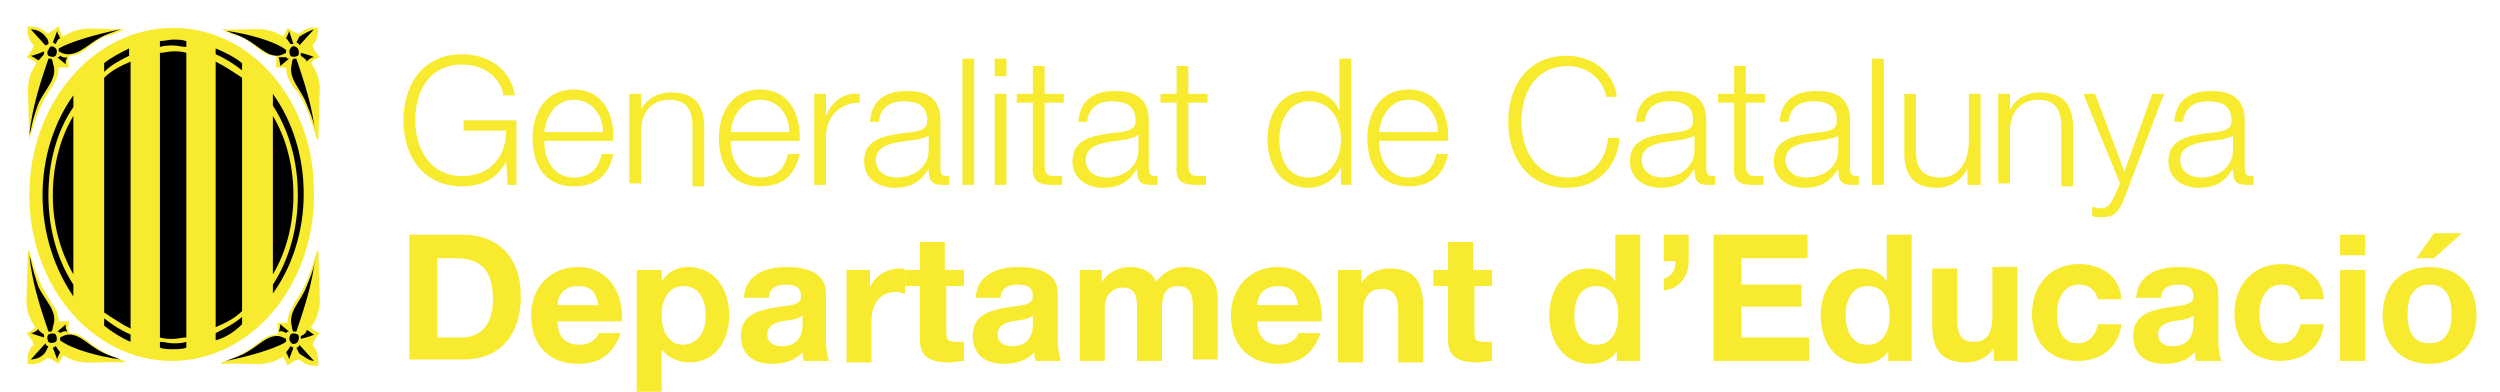 <?xml version="1.0" encoding="utf-8"?>
<!-- Generator: Adobe Illustrator 27.3.1, SVG Export Plug-In . SVG Version: 6.00 Build 0)  -->
<svg version="1.1" id="Capa_1" xmlns="http://www.w3.org/2000/svg" xmlns:xlink="http://www.w3.org/1999/xlink" x="0px" y="0px"
	 viewBox="0 0 170.4 26.7" style="enable-background:new 0 0 170.4 26.7;" xml:space="preserve">
<style type="text/css">
	.st0{fill:#F8EA2E;}
</style>
<g>
	<g>
		<path class="st0" d="M11.8,1.9C6.4,1.9,2,7,2,13.3c0,6.3,4.4,11.3,9.7,11.3c5.4,0,9.7-5.1,9.7-11.3C21.5,7,17.2,1.9,11.8,1.9
			L11.8,1.9z"/>
		<path d="M5,18.7c-0.9-1.6-1.4-3.4-1.4-5.4c0-2,0.5-3.9,1.4-5.4V18.7L5,18.7z"/>
		<path d="M7.1,5.3c0.5-0.5,1.1-0.8,1.8-1.1v18.2c-0.6-0.3-1.2-0.7-1.8-1.1V5.3L7.1,5.3z"/>
		<path d="M10.9,3.6c0.3,0,0.6-0.1,0.9-0.1c0.3,0,0.6,0,0.9,0.1V23c-0.3,0-0.6,0.1-0.9,0.1c-0.3,0-0.6,0-0.9-0.1V3.6L10.9,3.6z"/>
		<path d="M14.7,4.2c0.6,0.3,1.2,0.7,1.8,1.1v15.9c-0.5,0.5-1.1,0.8-1.8,1.1V4.2L14.7,4.2z"/>
		<path d="M18.6,7.9c0.9,1.5,1.4,3.4,1.4,5.4c0,2-0.5,3.9-1.4,5.4V7.9L18.6,7.9z"/>
		<path d="M16.5,4.3v0.5c-0.5-0.4-1.1-0.8-1.8-1.1V3.3C15.4,3.6,16,3.9,16.5,4.3L16.5,4.3z"/>
		<path d="M11.8,2.7c0.3,0,0.6,0,0.9,0.1v0.4c-0.3,0-0.6-0.1-0.9-0.1c-0.3,0-0.6,0-0.9,0.1V2.8C11.2,2.8,11.5,2.7,11.8,2.7L11.8,2.7
			z"/>
		<path d="M8.8,3.3v0.5C8.2,4.1,7.6,4.4,7.1,4.9V4.3C7.6,3.9,8.2,3.6,8.8,3.3L8.8,3.3z"/>
		<path d="M2.9,13.3c0-2.6,0.8-5,2.1-6.8v0.8C3.9,8.9,3.3,11,3.3,13.3c0,2.3,0.6,4.4,1.7,6.1v0.8C3.7,18.3,2.9,15.9,2.9,13.3
			L2.9,13.3z"/>
		<path d="M7.1,22.2v-0.5c0.5,0.4,1.1,0.8,1.8,1.1v0.5C8.2,23,7.6,22.6,7.1,22.2L7.1,22.2z"/>
		<path d="M11.8,23.8c-0.3,0-0.6,0-0.9-0.1v-0.4c0.3,0,0.6,0.1,0.9,0.1c0.3,0,0.6,0,0.9-0.1v0.4C12.4,23.8,12.1,23.8,11.8,23.8
			L11.8,23.8z"/>
		<path d="M14.7,23.2v-0.5c0.6-0.3,1.2-0.6,1.8-1.1v0.5C16,22.6,15.4,23,14.7,23.2L14.7,23.2z"/>
		<path d="M18.6,19.4c1.1-1.7,1.7-3.8,1.7-6.1c0-2.3-0.6-4.4-1.7-6.1V6.4c1.3,1.8,2.1,4.2,2.1,6.8c0,2.6-0.8,5-2.1,6.8V19.4
			L18.6,19.4z"/>
		<path class="st0" d="M21.3,23.5c0.1-0.3,0.3-0.6,0.5-0.8c-0.2-0.1-0.5-0.2-0.6-0.4c0.4-0.6,0.5-0.9,0.6-1.6l-0.1-3.6h-0.1
			c-0.3,1.1-0.7,2.3-1.3,3.2c-0.2,0.2-0.2,0.3-0.3,0.5c-0.1,0.2-0.4,0.6-0.4,1.2c-0.2,0-0.5,0-0.7,0c0,0.3,0.1,0.3,0,0.8
			c-1,0-1.2,0.7-2.4,1.3c-0.5,0.3-0.7,0.4-1.4,0.6v0.1c2.1-0.1,3,0.3,4.2-0.5c0.1,0.2,0.2,0.4,0.3,0.6c0.2-0.1,0.5-0.4,0.8-0.4
			c0.3,0.3,0.8,0.5,1.3,0.4C21.7,24.3,21.6,23.8,21.3,23.5L21.3,23.5z"/>
		<path d="M21.4,22.8c-0.1,0.1-0.9,0.3-0.9,0.3l0,0c0-0.1,0-0.1,0-0.2l0,0c0.3-0.1,0.4-0.3,0.4-0.4c0,0,0,0,0,0c0,0,0,0,0,0
			C21,22.5,21.2,22.7,21.4,22.8L21.4,22.8z"/>
		<path d="M20.9,19.5c0.6-1.4,0.5-1.5,0.6-2.1c-0.2,2-0.8,3.7-1.3,5.2c0,0-0.1,0-0.2,0c-0.1-0.1-0.1-0.3-0.1-0.3
			C19.6,21.2,20.5,20.6,20.9,19.5L20.9,19.5z"/>
		<path d="M19.1,22.1l0.6,0.5l0,0c0,0,0,0-0.1,0c0,0-0.1,0.1-0.1,0.1l0,0c-0.3-0.2-0.5-0.1-0.5-0.1C19.1,22.4,19.1,22.1,19.1,22.1
			L19.1,22.1z"/>
		<path d="M15.4,24.6l0.8-0.3c1.3-0.5,1.8-1.4,2.7-1.4c0.2,0,0.4,0.1,0.6,0.2l0,0c0,0.1,0,0.1,0,0.2l0,0
			C18.7,23.8,16.9,24.3,15.4,24.6L15.4,24.6z"/>
		<path d="M19.7,24.5c0-0.1-0.1-0.3-0.2-0.5c0.2-0.2,0.2-0.3,0.3-0.4l0,0c0.1,0,0.1,0.1,0.2,0.1l0,0L19.7,24.5L19.7,24.5z"/>
		<path d="M19.8,23.3c-0.1-0.1-0.1-0.3,0-0.5c0.1-0.1,0.3-0.1,0.5,0c0.1,0.1,0.1,0.3,0,0.5C20.1,23.5,19.9,23.5,19.8,23.3L19.8,23.3
			z"/>
		<path d="M20.4,24.1c-0.1-0.2-0.1-0.2-0.2-0.4c0.1,0,0.2-0.1,0.2-0.2l1,1.1C21.1,24.6,20.7,24.3,20.4,24.1L20.4,24.1z"/>
		<path class="st0" d="M21.3,3.1c0.1,0.3,0.3,0.6,0.5,0.8c-0.2,0.1-0.5,0.2-0.6,0.4c0.4,0.6,0.5,0.9,0.6,1.6l-0.1,3.6h-0.1
			c-0.3-1.1-0.7-2.3-1.3-3.2C20.1,6.1,20,6,19.9,5.8c-0.1-0.2-0.4-0.6-0.4-1.2c-0.2,0-0.5,0-0.7,0c0-0.3,0.1-0.3,0-0.8
			c-1,0-1.2-0.7-2.4-1.3C16,2.4,15.7,2.3,15.1,2V2c2.1,0.1,3-0.3,4.2,0.5c0.1-0.2,0.2-0.4,0.3-0.6c0.2,0.1,0.5,0.4,0.8,0.4
			c0.3-0.3,0.8-0.5,1.3-0.4C21.7,2.3,21.6,2.8,21.3,3.1L21.3,3.1z"/>
		<path d="M21.4,3.9c-0.1-0.1-0.9-0.3-0.9-0.3l0,0c0,0.1,0,0.1,0,0.2l0,0c0.3,0.2,0.4,0.3,0.4,0.4c0,0,0,0,0,0c0,0,0,0,0,0
			C21,4.1,21.2,3.9,21.4,3.9L21.4,3.9z"/>
		<path d="M20.9,7.1c0.6,1.4,0.5,1.5,0.6,2.1c-0.2-2-0.8-3.7-1.3-5.2c0,0-0.1,0-0.2,0c-0.1,0.1-0.1,0.3-0.1,0.3
			C19.6,5.4,20.5,6,20.9,7.1L20.9,7.1z"/>
		<path d="M19.1,4.5l0.6-0.5l0,0c0,0,0,0-0.1,0c0,0-0.1-0.1-0.1-0.1l0,0C19.3,3.9,19,3.9,19,3.9C19.1,4.3,19.1,4.5,19.1,4.5
			L19.1,4.5z"/>
		<path d="M15.4,2.1l0.8,0.3c1.3,0.5,1.8,1.4,2.7,1.4c0.2,0,0.4-0.1,0.6-0.2l0,0c0-0.1,0-0.1,0-0.2h0C18.7,2.8,16.9,2.3,15.4,2.1
			L15.4,2.1z"/>
		<path d="M19.7,2.1c0,0.1-0.1,0.3-0.2,0.5c0.2,0.2,0.2,0.3,0.3,0.4l0,0C19.8,3,19.9,3,20,3l0,0L19.7,2.1L19.7,2.1z"/>
		<path d="M19.8,3.3c-0.1,0.1-0.1,0.3,0,0.5c0.1,0.1,0.3,0.1,0.5,0c0.1-0.1,0.1-0.3,0-0.5C20.1,3.1,19.9,3.1,19.8,3.3L19.8,3.3z"/>
		<path d="M20.4,2.5c-0.1,0.2-0.1,0.2-0.2,0.4c0.1,0,0.2,0.1,0.2,0.2l1-1.1C21.1,2.1,20.7,2.3,20.4,2.5L20.4,2.5z"/>
		<path class="st0" d="M2.3,23.5c-0.1-0.3-0.3-0.6-0.5-0.8c0.2-0.1,0.5-0.2,0.6-0.4c-0.4-0.6-0.5-0.9-0.6-1.6l0.1-3.6H2
			c0.3,1.1,0.7,2.3,1.3,3.2c0.2,0.3,0.2,0.3,0.3,0.5C3.7,20.9,4,21.3,4,21.9c0.2,0,0.5,0,0.7,0c0,0.3-0.1,0.3,0,0.8
			c1,0,1.2,0.7,2.4,1.3c0.5,0.3,0.7,0.4,1.4,0.6v0.1c-2.1-0.1-3,0.3-4.2-0.5c-0.1,0.2-0.2,0.4-0.3,0.6c-0.2-0.1-0.5-0.4-0.8-0.4
			c-0.3,0.3-0.8,0.5-1.3,0.4C1.8,24.3,2,23.7,2.3,23.5L2.3,23.5z"/>
		<path d="M2.1,22.7C2.3,22.8,3,23,3,23l0,0c0-0.1,0-0.1,0-0.2l0,0c-0.3-0.2-0.4-0.3-0.4-0.4c0,0,0,0,0,0c0,0,0,0,0,0
			C2.6,22.5,2.3,22.7,2.1,22.7L2.1,22.7z"/>
		<path d="M2.6,19.5C2.1,18,2.2,18,2,17.4c0.2,2,0.8,3.7,1.3,5.2c0,0,0.1,0,0.2,0c0.1-0.1,0.1-0.3,0.1-0.3C4,21.2,3.1,20.6,2.6,19.5
			L2.6,19.5z"/>
		<path d="M4.5,22.1l-0.6,0.5l0,0c0,0,0,0,0.1,0c0,0,0.1,0.1,0.1,0.1l0,0c0.3-0.2,0.5-0.1,0.5-0.1C4.4,22.3,4.5,22.1,4.5,22.1
			L4.5,22.1z"/>
		<path d="M8.2,24.5l-0.8-0.3c-1.3-0.5-1.8-1.4-2.7-1.4c-0.2,0-0.4,0.1-0.6,0.2l0,0c0,0.1,0,0.1,0,0.2h0C4.9,23.8,6.7,24.3,8.2,24.5
			L8.2,24.5z"/>
		<path d="M3.9,24.5c0-0.1,0.1-0.3,0.2-0.5c-0.2-0.2-0.2-0.3-0.3-0.4l0,0c-0.1,0-0.1,0.1-0.2,0.1h0L3.9,24.5L3.9,24.5z"/>
		<path d="M3.8,23.3c0.1-0.1,0.1-0.3,0-0.5c-0.1-0.1-0.3-0.1-0.5,0c-0.1,0.1-0.1,0.3,0,0.5C3.4,23.4,3.6,23.4,3.8,23.3L3.8,23.3z"/>
		<path d="M3.1,24c0.1-0.2,0.1-0.2,0.2-0.4c-0.1,0-0.2-0.1-0.2-0.2l-1,1.1C2.5,24.5,2.9,24.3,3.1,24L3.1,24z"/>
		<path class="st0" d="M2.3,3.1C2.2,3.4,2,3.7,1.8,3.9C2,4,2.3,4.1,2.5,4.3C2.1,4.9,2,5.2,1.9,5.9l0.1,3.6H2
			c0.3-1.1,0.7-2.3,1.3-3.2C3.5,6,3.5,6,3.6,5.8C3.7,5.6,4,5.3,4,4.6c0.2,0,0.5,0,0.7,0c0-0.3-0.1-0.3,0-0.8c1,0,1.2-0.7,2.4-1.3
			C7.6,2.4,7.8,2.3,8.5,2V2C6.4,2,5.5,1.7,4.3,2.5C4.1,2.3,4.1,2,4,1.8C3.8,1.9,3.5,2.2,3.2,2.3C2.9,1.9,2.4,1.8,1.9,1.8
			C1.8,2.3,2,2.8,2.3,3.1L2.3,3.1z"/>
		<path d="M2.1,3.8C2.3,3.8,3,3.5,3,3.5l0,0c0,0.1,0,0.1,0,0.2l0,0C2.8,3.9,2.7,4.1,2.6,4.1c0,0,0,0,0,0c0,0,0,0,0,0
			C2.6,4.1,2.3,3.9,2.1,3.8L2.1,3.8z"/>
		<path d="M2.6,7.1C2.1,8.5,2.2,8.6,2,9.2c0.2-2,0.8-3.7,1.3-5.2c0,0,0.1,0,0.2,0c0.1,0.1,0.1,0.3,0.1,0.3C4,5.3,3.1,6,2.6,7.1
			L2.6,7.1z"/>
		<path d="M4.5,4.4L3.9,3.9l0,0c0,0,0,0,0.1,0c0,0,0.1-0.1,0.1-0.1l0,0c0.3,0.2,0.5,0.1,0.5,0.1C4.4,4.2,4.5,4.4,4.5,4.4L4.5,4.4z"
			/>
		<path d="M8.2,2L7.4,2.3C6.1,2.8,5.6,3.7,4.6,3.7c-0.2,0-0.4-0.1-0.6-0.2l0,0c0-0.1,0-0.1,0-0.2h0C4.9,2.8,6.7,2.3,8.2,2L8.2,2z"/>
		<path d="M3.9,2.1c0,0.1,0.1,0.3,0.2,0.5C3.9,2.7,3.9,2.8,3.8,3l0,0C3.7,3,3.7,2.9,3.6,2.9l0,0L3.9,2.1L3.9,2.1z"/>
		<path d="M3.8,3.3c0.1,0.1,0.1,0.3,0,0.5c-0.1,0.1-0.3,0.1-0.5,0c-0.1-0.1-0.1-0.3,0-0.4C3.4,3.1,3.6,3.1,3.8,3.3L3.8,3.3z"/>
		<path d="M3.1,2.5C3.3,2.7,3.3,2.8,3.3,3C3.3,3,3.1,3.1,3.1,3.1l-1-1.1C2.5,2,2.9,2.2,3.1,2.5L3.1,2.5z"/>
	</g>
	<g>
		<path class="st0" d="M35.2,12.6h-0.6L34.5,11h0c-0.6,1.2-1.7,1.7-3,1.7c-2.7,0-4-2.1-4-4.5s1.3-4.5,4-4.5c1.8,0,3.3,1,3.6,2.8
			h-0.8c-0.1-1-1.1-2.1-2.8-2.1c-2.3,0-3.2,1.9-3.2,3.8s1,3.8,3.2,3.8c1.9,0,3-1.3,3-3.1h-2.9V8.2h3.6V12.6z"/>
		<path class="st0" d="M37.1,9.7c0,1.1,0.6,2.4,2,2.4c1.1,0,1.7-0.6,1.9-1.6h0.8c-0.3,1.4-1.1,2.2-2.7,2.2c-2,0-2.8-1.5-2.8-3.3
			c0-1.6,0.8-3.3,2.8-3.3c2,0,2.8,1.7,2.7,3.5H37.1z M41.1,9c0-1.1-0.7-2.2-2-2.2c-1.2,0-1.9,1.1-2,2.2H41.1z"/>
		<path class="st0" d="M42.9,6.4h0.8v1.1h0c0.3-0.7,1.1-1.2,2-1.2c1.7,0,2.3,0.9,2.3,2.4v4h-0.8V8.7c0-1.1-0.3-1.9-1.6-1.9
			c-1.2,0-1.9,0.9-1.9,2.1v3.6h-0.8V6.4z"/>
		<path class="st0" d="M49.8,9.7c0,1.1,0.6,2.4,2,2.4c1.1,0,1.7-0.6,1.9-1.6h0.8c-0.3,1.4-1.1,2.2-2.7,2.2c-2,0-2.8-1.5-2.8-3.3
			c0-1.6,0.8-3.3,2.8-3.3c2,0,2.8,1.7,2.7,3.5H49.8z M53.8,9c0-1.1-0.7-2.2-2-2.2c-1.2,0-1.9,1.1-2,2.2H53.8z"/>
		<path class="st0" d="M55.6,6.4h0.7v1.5h0c0.4-1,1.2-1.6,2.3-1.5V7C57.2,7,56.3,8,56.3,9.3v3.3h-0.8V6.4z"/>
		<path class="st0" d="M59.3,8.3c0.1-1.5,1.1-2.1,2.5-2.1c1.1,0,2.3,0.3,2.3,2v3.3c0,0.3,0.1,0.5,0.4,0.5c0.1,0,0.2,0,0.2,0v0.6
			c-0.2,0-0.3,0-0.5,0c-0.8,0-0.9-0.4-0.9-1.1h0c-0.5,0.8-1.1,1.3-2.3,1.3c-1.1,0-2.1-0.6-2.1-1.8c0-1.7,1.7-1.8,3.3-2
			c0.6-0.1,1-0.2,1-0.8c0-1-0.7-1.3-1.6-1.3c-0.9,0-1.6,0.4-1.7,1.4H59.3z M63.3,9.2L63.3,9.2c-0.1,0.2-0.5,0.2-0.7,0.3
			c-1.3,0.2-2.9,0.2-2.9,1.4c0,0.8,0.7,1.2,1.4,1.2c1.2,0,2.2-0.7,2.2-1.9V9.2z"/>
		<path class="st0" d="M65.6,4h0.8v8.6h-0.8V4z"/>
		<path class="st0" d="M67.8,4h0.8v1.2h-0.8V4z M67.8,6.4h0.8v6.2h-0.8V6.4z"/>
		<path class="st0" d="M71.2,6.4h1.3V7h-1.3v4.2c0,0.5,0.1,0.8,0.6,0.8c0.2,0,0.4,0,0.6,0v0.6c-0.2,0-0.4,0-0.7,0
			c-1,0-1.4-0.3-1.3-1.4V7h-1.1V6.4h1.1V4.5h0.8V6.4z"/>
		<path class="st0" d="M73.5,8.3c0.1-1.5,1.1-2.1,2.5-2.1c1.1,0,2.3,0.3,2.3,2v3.3c0,0.3,0.1,0.5,0.4,0.5c0.1,0,0.2,0,0.2,0v0.6
			c-0.2,0-0.3,0-0.5,0c-0.8,0-0.9-0.4-0.9-1.1h0c-0.5,0.8-1.1,1.3-2.3,1.3c-1.1,0-2.1-0.6-2.1-1.8c0-1.7,1.7-1.8,3.3-2
			c0.6-0.1,1-0.2,1-0.8c0-1-0.7-1.3-1.6-1.3c-0.9,0-1.6,0.4-1.7,1.4H73.5z M77.5,9.2L77.5,9.2c-0.1,0.2-0.5,0.2-0.7,0.3
			C75.6,9.7,74,9.7,74,10.9c0,0.8,0.7,1.2,1.4,1.2c1.2,0,2.2-0.7,2.2-1.9V9.2z"/>
		<path class="st0" d="M81,6.4h1.3V7H81v4.2c0,0.5,0.1,0.8,0.6,0.8c0.2,0,0.4,0,0.6,0v0.6c-0.2,0-0.4,0-0.7,0c-1,0-1.4-0.3-1.3-1.4
			V7h-1.1V6.4h1.1V4.5H81V6.4z"/>
		<path class="st0" d="M92.1,12.6h-0.7v-1.2h0c-0.3,0.8-1.3,1.4-2.2,1.4c-1.9,0-2.8-1.5-2.8-3.3s0.9-3.3,2.8-3.3
			c0.9,0,1.8,0.5,2.1,1.4h0V4h0.8V12.6z M89.2,12.1c1.6,0,2.2-1.4,2.2-2.6s-0.6-2.6-2.2-2.6c-1.4,0-2,1.4-2,2.6S87.7,12.1,89.2,12.1
			z"/>
		<path class="st0" d="M94,9.7c0,1.1,0.6,2.4,2,2.4c1.1,0,1.7-0.6,1.9-1.6h0.8c-0.3,1.4-1.1,2.2-2.7,2.2c-2,0-2.8-1.5-2.8-3.3
			c0-1.6,0.8-3.3,2.8-3.3c2,0,2.8,1.7,2.7,3.5H94z M98,9c0-1.1-0.7-2.2-2-2.2c-1.2,0-1.9,1.1-2,2.2H98z"/>
		<path class="st0" d="M109.5,6.6c-0.3-1.3-1.4-2.1-2.6-2.1c-2.3,0-3.2,1.9-3.2,3.8s1,3.8,3.2,3.8c1.6,0,2.6-1.2,2.7-2.7h0.8
			c-0.2,2.1-1.6,3.4-3.6,3.4c-2.7,0-4-2.1-4-4.5s1.3-4.5,4-4.5c1.6,0,3.2,1,3.4,2.8H109.5z"/>
		<path class="st0" d="M111.5,8.3c0.1-1.5,1.1-2.1,2.5-2.1c1.1,0,2.3,0.3,2.3,2v3.3c0,0.3,0.1,0.5,0.4,0.5c0.1,0,0.2,0,0.2,0v0.6
			c-0.2,0-0.3,0-0.5,0c-0.8,0-0.9-0.4-0.9-1.1h0c-0.5,0.8-1.1,1.3-2.3,1.3c-1.1,0-2.1-0.6-2.1-1.8c0-1.7,1.7-1.8,3.3-2
			c0.6-0.1,1-0.2,1-0.8c0-1-0.7-1.3-1.6-1.3c-0.9,0-1.6,0.4-1.7,1.4H111.5z M115.5,9.2L115.5,9.2c-0.1,0.2-0.5,0.2-0.7,0.3
			c-1.3,0.2-2.9,0.2-2.9,1.4c0,0.8,0.7,1.2,1.4,1.2c1.2,0,2.2-0.7,2.2-1.9V9.2z"/>
		<path class="st0" d="M119,6.4h1.3V7H119v4.2c0,0.5,0.1,0.8,0.6,0.8c0.2,0,0.4,0,0.6,0v0.6c-0.2,0-0.4,0-0.7,0
			c-1,0-1.4-0.3-1.3-1.4V7h-1.1V6.4h1.1V4.5h0.8V6.4z"/>
		<path class="st0" d="M121.3,8.3c0.1-1.5,1.1-2.1,2.5-2.1c1.1,0,2.3,0.3,2.3,2v3.3c0,0.3,0.1,0.5,0.4,0.5c0.1,0,0.2,0,0.2,0v0.6
			c-0.2,0-0.3,0-0.5,0c-0.8,0-0.9-0.4-0.9-1.1h0c-0.5,0.8-1.1,1.3-2.3,1.3c-1.1,0-2.1-0.6-2.1-1.8c0-1.7,1.7-1.8,3.3-2
			c0.6-0.1,1-0.2,1-0.8c0-1-0.7-1.3-1.6-1.3c-0.9,0-1.6,0.4-1.7,1.4H121.3z M125.3,9.2L125.3,9.2c-0.1,0.2-0.5,0.2-0.7,0.3
			c-1.3,0.2-2.9,0.2-2.9,1.4c0,0.8,0.7,1.2,1.4,1.2c1.2,0,2.2-0.7,2.2-1.9V9.2z"/>
		<path class="st0" d="M127.6,4h0.8v8.6h-0.8V4z"/>
		<path class="st0" d="M134.8,12.6h-0.7v-1.1h0c-0.4,0.8-1.2,1.3-2.1,1.3c-1.6,0-2.2-0.9-2.2-2.4v-4h0.8v4c0,1.1,0.5,1.7,1.7,1.7
			c1.3,0,1.9-1.2,1.9-2.5V6.4h0.8V12.6z"/>
		<path class="st0" d="M136.2,6.4h0.8v1.1h0c0.3-0.7,1.1-1.2,2-1.2c1.7,0,2.3,0.9,2.3,2.4v4h-0.8V8.7c0-1.1-0.3-1.9-1.6-1.9
			c-1.2,0-1.9,0.9-1.9,2.1v3.6h-0.8V6.4z"/>
		<path class="st0" d="M142,6.4h0.8l2,5.3l1.9-5.3h0.8l-2.7,7.1c-0.4,1-0.7,1.3-1.6,1.3c-0.3,0-0.5,0-0.6-0.1v-0.6
			c0.2,0,0.3,0.1,0.5,0.1c0.7,0,0.8-0.4,1.1-1l0.3-0.7L142,6.4z"/>
		<path class="st0" d="M148.2,8.3c0.1-1.5,1.1-2.1,2.5-2.1c1.1,0,2.3,0.3,2.3,2v3.3c0,0.3,0.1,0.5,0.4,0.5c0.1,0,0.2,0,0.2,0v0.6
			c-0.2,0-0.3,0-0.5,0c-0.8,0-0.9-0.4-0.9-1.1h0c-0.5,0.8-1.1,1.3-2.3,1.3c-1.1,0-2.1-0.6-2.1-1.8c0-1.7,1.7-1.8,3.3-2
			c0.6-0.1,1-0.2,1-0.8c0-1-0.7-1.3-1.6-1.3c-0.9,0-1.6,0.4-1.7,1.4H148.2z M152.2,9.2L152.2,9.2c-0.1,0.2-0.5,0.2-0.7,0.3
			c-1.3,0.2-2.9,0.2-2.9,1.4c0,0.8,0.7,1.2,1.4,1.2c1.2,0,2.2-0.7,2.2-1.9V9.2z"/>
		<path class="st0" d="M27.9,16h3.7c2.2,0,3.9,1.4,3.9,4.2c0,2.5-1.3,4.3-3.9,4.3h-3.7V16z M29.8,23h1.7c1.1,0,2.1-0.7,2.1-2.6
			c0-1.7-0.6-2.8-2.5-2.8h-1.3V23z"/>
		<path class="st0" d="M38,21.9c0,1.1,0.6,1.6,1.5,1.6c0.7,0,1.2-0.4,1.3-0.8h1.5c-0.5,1.5-1.5,2.1-2.9,2.1c-2,0-3.2-1.3-3.2-3.3
			c0-1.9,1.3-3.3,3.2-3.3c2.1,0,3.1,1.8,3,3.7H38z M40.8,20.8c-0.2-0.9-0.5-1.3-1.4-1.3c-1.1,0-1.4,0.8-1.4,1.3H40.8z"/>
		<path class="st0" d="M43.5,18.4h1.6v0.8h0c0.4-0.7,1.1-1,1.8-1c1.9,0,2.8,1.6,2.8,3.3c0,1.7-0.9,3.2-2.7,3.2
			c-0.7,0-1.5-0.3-1.9-0.9h0v3h-1.7V18.4z M48.1,21.5c0-1-0.4-2-1.5-2c-1.1,0-1.5,1-1.5,2c0,1,0.4,2,1.5,2
			C47.7,23.4,48.1,22.5,48.1,21.5z"/>
		<path class="st0" d="M50.7,20.3c0.1-1.6,1.5-2.1,2.9-2.1c1.2,0,2.7,0.3,2.7,1.8v3.2c0,0.6,0.1,1.1,0.2,1.4h-1.7
			c-0.1-0.2-0.1-0.4-0.1-0.6c-0.5,0.6-1.3,0.8-2.1,0.8c-1.2,0-2.1-0.6-2.1-1.9c0-1.4,1.1-1.7,2.1-1.9c1-0.2,2-0.1,2-0.8
			c0-0.7-0.5-0.8-1.1-0.8c-0.6,0-1.1,0.3-1.1,0.9H50.7z M54.7,21.5c-0.3,0.3-0.9,0.3-1.4,0.4c-0.5,0.1-1,0.3-1,0.9
			c0,0.6,0.5,0.8,1,0.8c1.3,0,1.4-1.1,1.4-1.4V21.5z"/>
		<path class="st0" d="M57.7,18.4h1.6v1.2h0c0.3-0.8,1.2-1.3,2-1.3c0.1,0,0.3,0,0.4,0.1v1.6c-0.2,0-0.4-0.1-0.6-0.1
			c-1.2,0-1.7,0.9-1.7,2v2.8h-1.7V18.4z"/>
		<path class="st0" d="M64.5,18.4h1.2v1.1h-1.2v3.1c0,0.6,0.1,0.7,0.7,0.7c0.2,0,0.3,0,0.5,0v1.3c-0.3,0-0.7,0.1-1,0.1
			c-1,0-2-0.2-2-1.5v-3.7h-1v-1.1h1v-1.9h1.7V18.4z"/>
		<path class="st0" d="M66.5,20.3c0.1-1.6,1.5-2.1,2.9-2.1c1.2,0,2.7,0.3,2.7,1.8v3.2c0,0.6,0.1,1.1,0.2,1.4h-1.7
			c-0.1-0.2-0.1-0.4-0.1-0.6c-0.5,0.6-1.3,0.8-2.1,0.8c-1.2,0-2.1-0.6-2.1-1.9c0-1.4,1.1-1.7,2.1-1.9c1-0.2,2-0.1,2-0.8
			c0-0.7-0.5-0.8-1.1-0.8c-0.6,0-1.1,0.3-1.1,0.9H66.5z M70.4,21.5c-0.3,0.3-0.9,0.3-1.4,0.4c-0.5,0.1-1,0.3-1,0.9
			c0,0.6,0.5,0.8,1,0.8c1.3,0,1.4-1.1,1.4-1.4V21.5z"/>
		<path class="st0" d="M73.5,18.4h1.6v0.8h0c0.4-0.6,1.1-1,1.9-1c0.8,0,1.5,0.3,1.8,1c0.4-0.5,1-1,1.9-1c1.3,0,2.3,0.6,2.3,2.2v4.1
			h-1.7V21c0-0.8-0.1-1.5-1-1.5c-1,0-1.1,0.8-1.1,1.6v3.5h-1.7v-3.5c0-0.7,0-1.5-1-1.5c-0.3,0-1.2,0.2-1.2,1.4v3.6h-1.7V18.4z"/>
		<path class="st0" d="M85.7,21.9c0,1.1,0.6,1.6,1.5,1.6c0.7,0,1.2-0.4,1.3-0.8h1.5c-0.5,1.5-1.5,2.1-2.9,2.1c-2,0-3.2-1.3-3.2-3.3
			c0-1.9,1.3-3.3,3.2-3.3c2.1,0,3.1,1.8,3,3.7H85.7z M88.5,20.8c-0.2-0.9-0.5-1.3-1.4-1.3c-1.1,0-1.4,0.8-1.4,1.3H88.5z"/>
		<path class="st0" d="M91.2,18.4h1.6v0.9h0c0.4-0.7,1.2-1,1.9-1c1.8,0,2.3,1,2.3,2.6v3.8h-1.7v-3.5c0-1-0.3-1.5-1.1-1.5
			c-0.9,0-1.3,0.5-1.3,1.8v3.2h-1.7V18.4z"/>
		<path class="st0" d="M100.5,18.4h1.2v1.1h-1.2v3.1c0,0.6,0.1,0.7,0.7,0.7c0.2,0,0.3,0,0.5,0v1.3c-0.3,0-0.7,0.1-1,0.1
			c-1,0-2-0.2-2-1.5v-3.7h-1v-1.1h1v-1.9h1.7V18.4z"/>
		<path class="st0" d="M110.3,23.8L110.3,23.8c-0.4,0.7-1.1,1-1.9,1c-1.9,0-2.8-1.6-2.8-3.3c0-1.7,0.9-3.2,2.7-3.2
			c0.7,0,1.5,0.3,1.8,0.9h0V16h1.7v8.6h-1.6V23.8z M108.8,19.5c-1.1,0-1.5,1-1.5,2c0,1,0.4,2,1.5,2c1.1,0,1.5-1,1.5-2
			C110.3,20.4,109.9,19.5,108.8,19.5z"/>
		<path class="st0" d="M113.4,16h1.7v1.8c0,1.1-0.7,1.9-1.7,2v-0.8c0.6-0.2,0.8-0.6,0.8-1.2h-0.8V16z"/>
		<path class="st0" d="M116.8,16h6.4v1.6h-4.5v1.8h4.1v1.5h-4.1V23h4.6v1.6h-6.5V16z"/>
		<path class="st0" d="M128.8,23.8L128.8,23.8c-0.4,0.7-1.1,1-1.9,1c-1.9,0-2.8-1.6-2.8-3.3c0-1.7,0.9-3.2,2.7-3.2
			c0.7,0,1.5,0.3,1.8,0.9h0V16h1.7v8.6h-1.6V23.8z M127.3,19.5c-1.1,0-1.5,1-1.5,2c0,1,0.4,2,1.5,2c1.1,0,1.5-1,1.5-2
			C128.8,20.4,128.4,19.5,127.3,19.5z"/>
		<path class="st0" d="M137.5,24.6h-1.6v-0.9h0c-0.4,0.7-1.2,1-1.9,1c-1.8,0-2.3-1-2.3-2.6v-3.8h1.7v3.5c0,1,0.3,1.5,1.1,1.5
			c0.9,0,1.3-0.5,1.3-1.8v-3.3h1.7V24.6z"/>
		<path class="st0" d="M143,20.5c-0.1-0.7-0.6-1.1-1.3-1.1c-1.1,0-1.5,1.1-1.5,2c0,0.9,0.3,2,1.4,2c0.8,0,1.2-0.5,1.4-1.3h1.6
			c-0.2,1.6-1.4,2.5-3,2.5c-1.9,0-3.1-1.3-3.1-3.2c0-1.9,1.2-3.4,3.2-3.4c1.5,0,2.8,0.8,2.9,2.4H143z"/>
		<path class="st0" d="M145.6,20.3c0.1-1.6,1.5-2.1,2.9-2.1c1.2,0,2.7,0.3,2.7,1.8v3.2c0,0.6,0.1,1.1,0.2,1.4h-1.7
			c-0.1-0.2-0.1-0.4-0.1-0.6c-0.5,0.6-1.3,0.8-2.1,0.8c-1.2,0-2.1-0.6-2.1-1.9c0-1.4,1.1-1.7,2.1-1.9c1-0.2,2-0.1,2-0.8
			c0-0.7-0.5-0.8-1.1-0.8c-0.6,0-1.1,0.3-1.1,0.9H145.6z M149.5,21.5c-0.3,0.3-0.9,0.3-1.4,0.4c-0.5,0.1-1,0.3-1,0.9
			c0,0.6,0.5,0.8,1,0.8c1.3,0,1.4-1.1,1.4-1.4V21.5z"/>
		<path class="st0" d="M156.8,20.5c-0.1-0.7-0.6-1.1-1.3-1.1c-1.1,0-1.5,1.1-1.5,2c0,0.9,0.3,2,1.4,2c0.8,0,1.2-0.5,1.4-1.3h1.6
			c-0.2,1.6-1.4,2.5-3,2.5c-1.9,0-3.1-1.3-3.1-3.2c0-1.9,1.2-3.4,3.2-3.4c1.5,0,2.8,0.8,2.9,2.4H156.8z"/>
		<path class="st0" d="M161.2,17.4h-1.7V16h1.7V17.4z M159.5,18.4h1.7v6.2h-1.7V18.4z"/>
		<path class="st0" d="M165.6,18.2c2,0,3.2,1.3,3.2,3.3c0,2-1.3,3.3-3.2,3.3c-1.9,0-3.2-1.3-3.2-3.3
			C162.4,19.5,163.6,18.2,165.6,18.2z M165.6,23.4c1.2,0,1.5-1,1.5-2c0-1-0.3-2-1.5-2c-1.2,0-1.5,1-1.5,2
			C164.1,22.5,164.4,23.4,165.6,23.4z M165.9,17.6h-1.2l1.2-1.7h1.9L165.9,17.6z"/>
	</g>
</g>
</svg>
